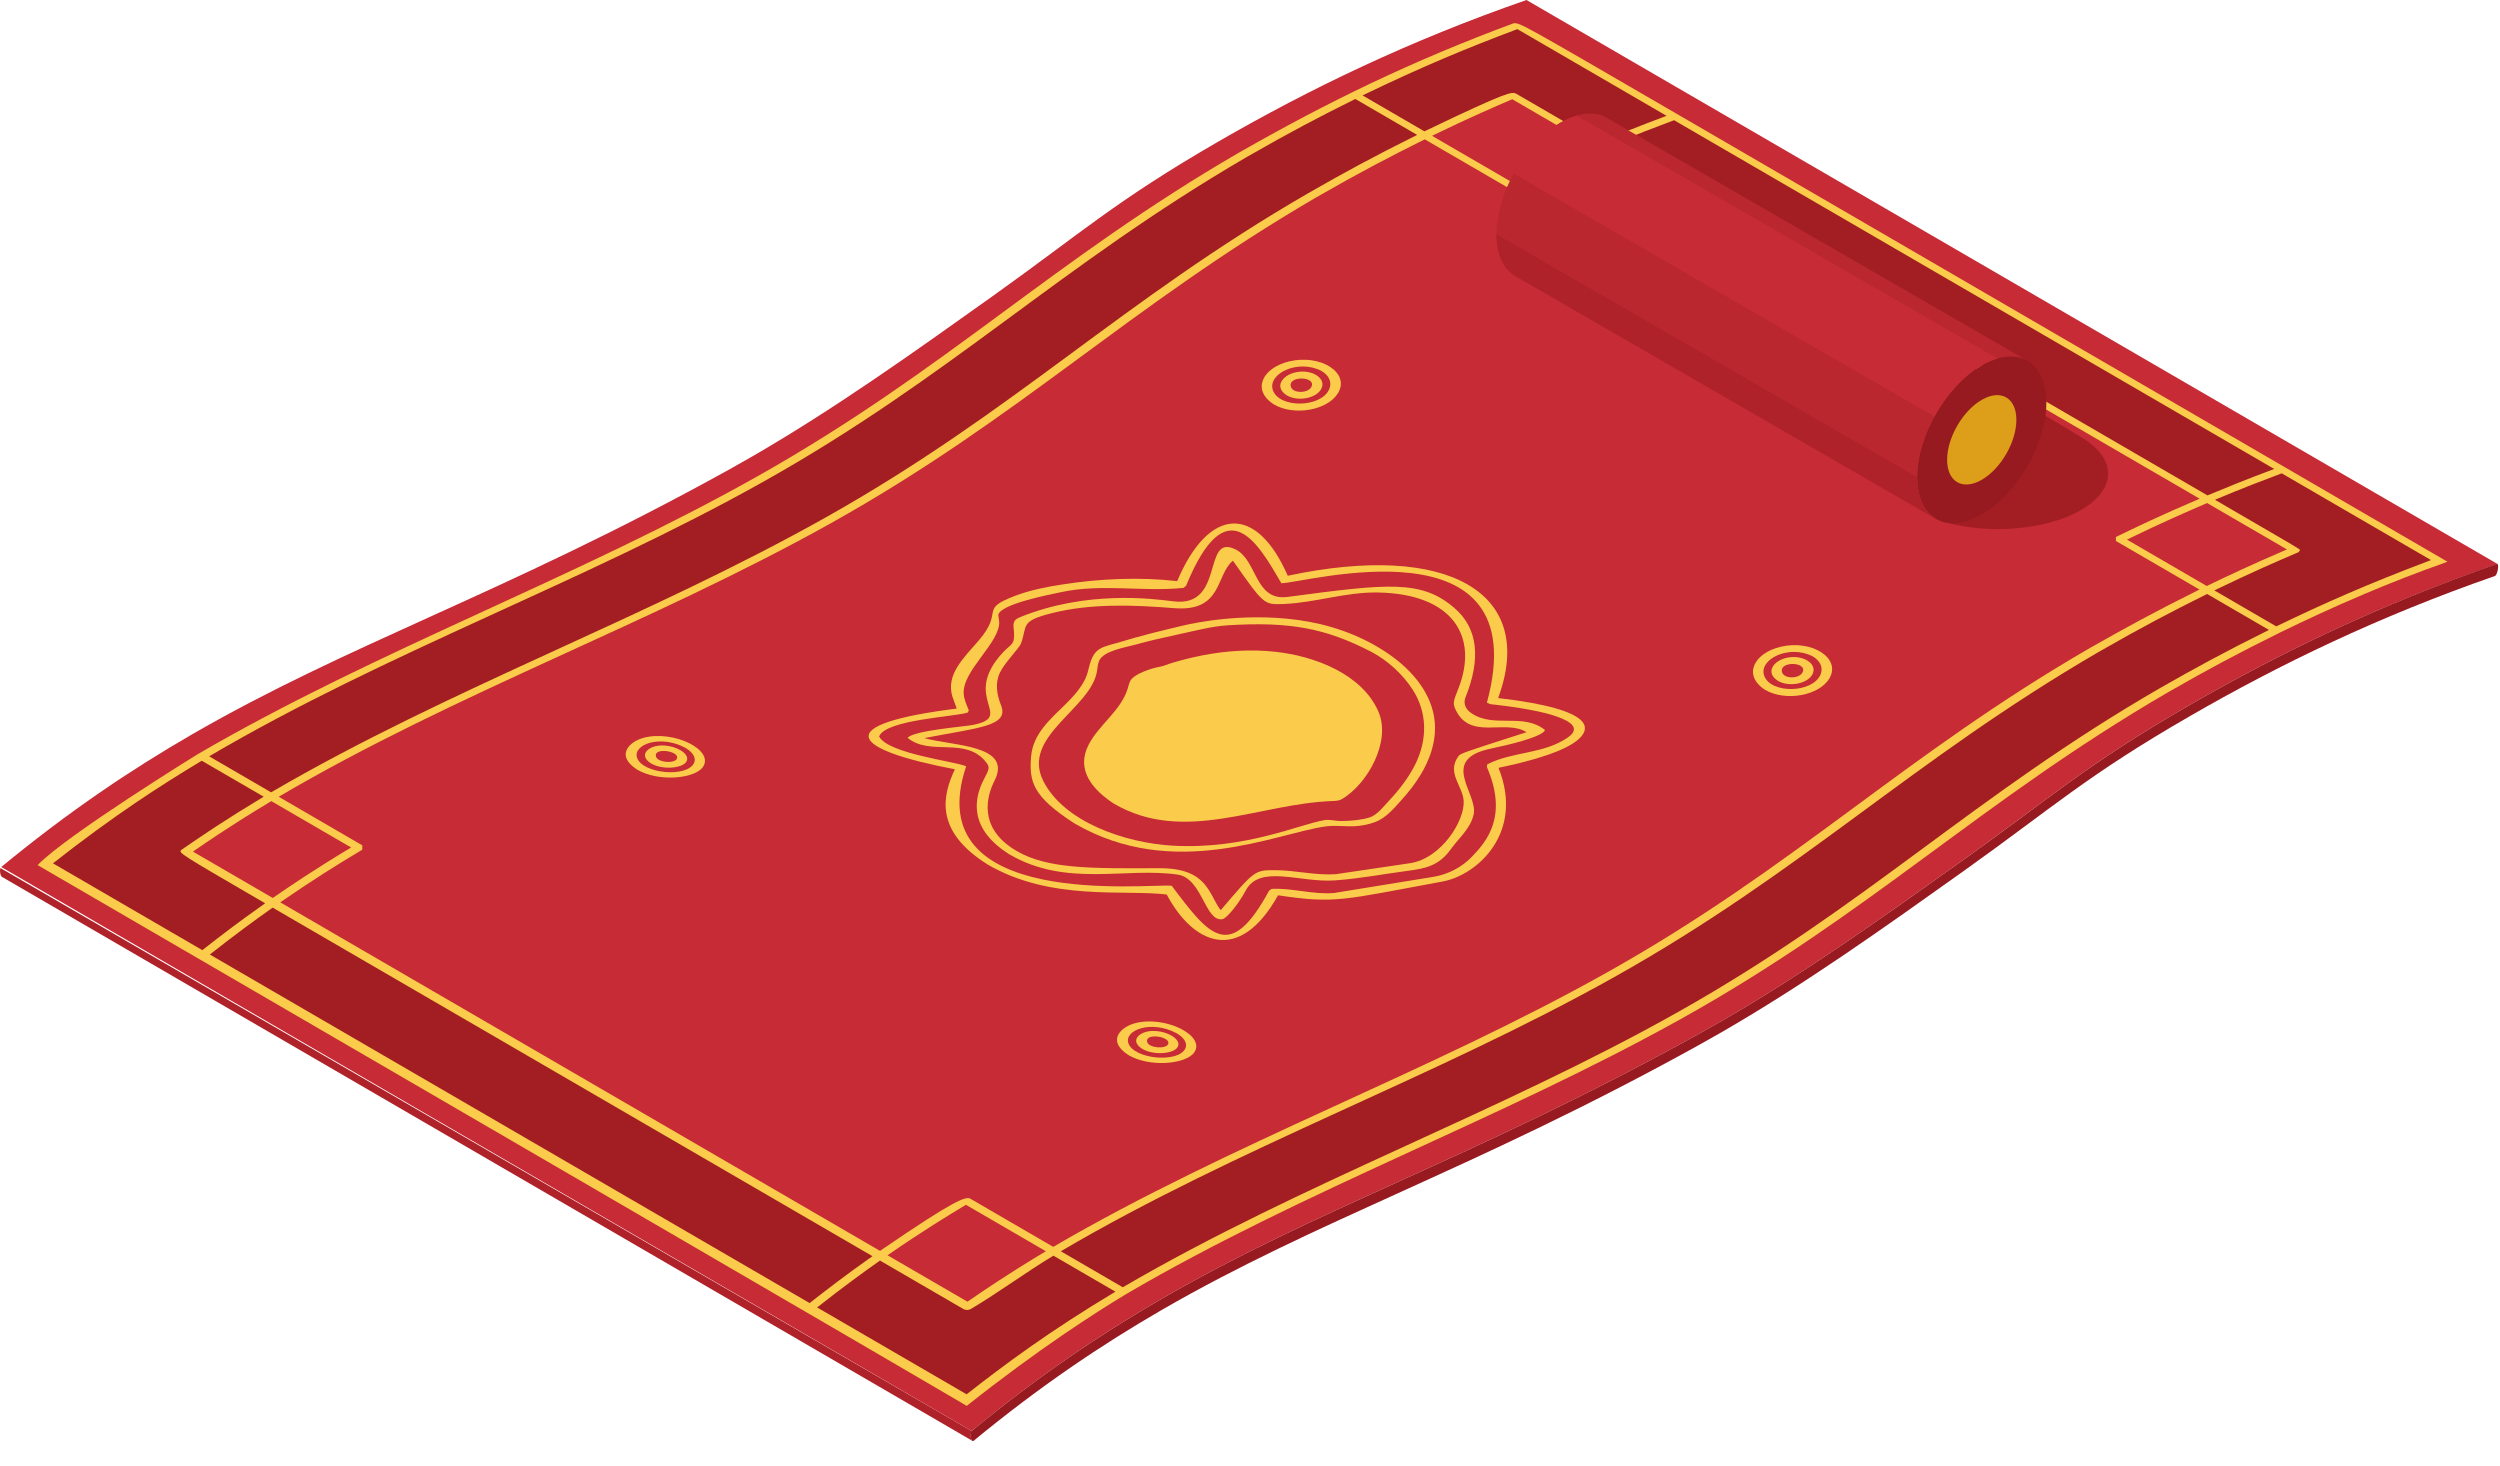 <svg width="87" height="51" viewBox="0 0 87 51" fill="none" xmlns="http://www.w3.org/2000/svg">
<path d="M6.69 25.552C9.378 24 12.031 22.796 14.902 21.493C17.94 20.115 21.383 18.553 25.388 16.332C25.644 16.19 25.9 16.045 26.153 15.899C29.018 14.244 31.705 12.328 34.536 10.311C37.632 8.104 38.815 6.995 42.416 4.916C45.558 3.102 49.041 1.416 53.121 -0L86.912 19.626C82.812 21.042 79.329 22.727 76.187 24.541C72.586 26.62 71.403 27.73 68.306 29.936C65.476 31.953 62.789 33.87 59.924 35.524C59.67 35.671 59.415 35.815 59.159 35.957C55.154 38.179 51.71 39.741 48.673 41.119C45.802 42.421 43.149 43.626 40.461 45.178C38.31 46.419 36.137 47.883 33.813 49.798L0.043 30.172C2.366 28.259 4.539 26.794 6.69 25.552Z" fill="#C72B35"/>
<path d="M38.815 42.33C41.63 40.706 44.555 39.504 47.459 38.187C50.447 36.83 53.416 35.333 57.328 33.162C57.572 33.028 58.222 32.67 58.461 32.532C60.911 31.046 62.989 29.367 65.747 27.403C66.656 26.756 67.606 26.112 68.255 25.631C70.04 24.306 71.742 23.376 74.475 21.797C76.318 20.734 78.002 19.996 79.861 19.142L52.706 3.286C49.642 4.426 47.388 5.872 44.432 7.579C41.988 8.989 40.609 9.999 38.925 11.248C38.224 11.768 37.498 12.306 36.622 12.931C33.711 15.003 30.902 16.872 27.936 18.584C27.668 18.739 27.398 18.891 27.125 19.043C23.01 21.325 19.192 22.759 16.11 24.157C13.339 25.413 10.902 26.913 8.332 28.397C7.36 28.958 7.393 29.039 6.475 29.664L33.64 45.452C35.39 44.118 36.916 43.428 38.815 42.33ZM7.054 26.186C9.717 24.649 12.382 23.439 15.203 22.159C18.251 20.777 21.705 19.21 25.741 16.971C26.002 16.827 26.26 16.68 26.518 16.532C29.394 14.871 32.07 12.964 34.959 10.906C35.836 10.283 36.559 9.745 37.228 9.249C38.906 8.005 40.231 7.022 42.781 5.549C46.156 3.6 49.268 2.134 52.797 0.889L84.832 19.466C81.628 20.67 78.843 22.031 75.764 23.81C73.14 25.324 71.735 26.244 70.02 27.516C69.359 28.007 68.438 28.723 67.514 29.381C64.711 31.378 62.374 33.058 59.557 34.684C59.308 34.827 58.926 35.103 58.674 35.243C54.69 37.452 51.313 38.943 48.29 40.315C45.434 41.61 42.704 42.908 39.982 44.479C37.752 45.767 35.783 47.017 33.742 48.666L1.397 30.115C3.241 28.66 5.053 27.342 7.054 26.186Z" fill="#A31E22"/>
<path d="M0.017 30.209L33.813 49.798C33.748 49.923 33.784 50.109 33.842 50.143L0.071 30.517C0.013 30.483 -0.022 30.299 0.017 30.209Z" fill="#B02229"/>
<path d="M33.812 49.798C36.137 47.883 38.309 46.42 40.461 45.178C43.148 43.626 45.801 42.422 48.673 41.119C51.709 39.741 55.153 38.179 59.158 35.957C59.414 35.815 59.669 35.671 59.923 35.524C62.788 33.87 65.475 31.953 68.305 29.937C71.403 27.73 72.586 26.62 76.186 24.541C79.329 22.727 82.811 21.042 86.891 19.626C86.981 19.594 86.922 19.991 86.826 20.044C82.775 21.452 79.317 23.126 76.195 24.929C72.606 27 71.434 28.103 68.345 30.304C65.501 32.331 62.8 34.254 59.911 35.921C59.661 36.065 59.409 36.208 59.154 36.349C55.131 38.581 51.683 40.147 48.638 41.529C45.776 42.827 43.131 44.027 40.455 45.571C38.326 46.801 36.178 48.248 33.878 50.143C33.79 50.194 33.723 49.87 33.812 49.798Z" fill="#971A20"/>
<path d="M36.302 27.168C37.007 28.591 39.139 29.338 40.822 29.43C43.336 29.567 45.227 28.683 46.086 28.542C46.285 28.509 46.487 28.576 46.687 28.572C47.012 28.566 47.342 28.544 47.656 28.449C47.923 28.369 48.151 28.062 48.339 27.863C48.693 27.485 49.016 27.069 49.248 26.606C49.674 25.753 49.682 24.805 49.158 23.995C48.816 23.465 48.285 22.977 47.722 22.684C46.134 21.859 44.874 21.626 42.727 21.76C42.138 21.798 41.528 21.967 40.953 22.088C40.466 22.191 39.982 22.303 39.503 22.436C39.174 22.528 38.406 22.645 38.252 22.991C38.204 23.098 38.196 23.218 38.179 23.334C37.998 24.645 35.531 25.613 36.302 27.168ZM37.822 23.49C37.93 23.171 37.947 22.789 38.261 22.589C38.444 22.472 38.724 22.422 38.931 22.358C39.672 22.128 40.43 21.945 41.186 21.766C41.557 21.678 43.512 21.257 45.579 21.642C46.615 21.835 47.642 22.246 48.489 22.876C49.277 23.462 49.937 24.31 49.939 25.333C49.941 25.904 49.741 26.453 49.451 26.939C49.262 27.256 49.034 27.55 48.787 27.823C48.518 28.122 48.233 28.467 47.853 28.608C47.623 28.693 47.379 28.742 47.133 28.753C46.802 28.768 46.467 28.714 46.135 28.759C44.419 28.993 40.859 30.676 37.391 28.654C35.936 27.717 35.81 27.203 35.882 26.33C35.947 25.535 36.548 25.032 37.078 24.51C37.345 24.247 37.6 23.968 37.766 23.628L37.822 23.49Z" fill="#FBCC4B"/>
<path d="M39.335 23.693C39.462 23.451 40.087 23.249 40.345 23.207C40.496 23.182 40.653 23.107 40.801 23.064C41.141 22.964 41.486 22.877 41.834 22.809C42.669 22.646 43.527 22.589 44.374 22.681C45.742 22.828 47.407 23.455 47.972 24.771C48.415 25.805 47.596 27.276 46.702 27.808C46.603 27.866 46.483 27.872 46.37 27.876C43.809 27.963 41.204 29.39 38.764 27.968C38.038 27.496 37.432 26.802 37.879 25.927C38.242 25.215 39.004 24.741 39.244 23.963C39.272 23.873 39.292 23.776 39.335 23.693Z" fill="#FBCC4B"/>
<path d="M40.776 30.824C42.079 32.559 42.797 33.515 44.164 30.996L44.256 30.933C44.985 30.898 45.697 31.14 46.428 31.076L49.877 30.515C50.389 30.431 50.861 30.188 51.222 29.815C51.754 29.267 52.48 28.391 51.742 26.689L51.756 26.599C52.648 26.141 53.731 26.251 54.576 25.653C55.127 25.264 54.377 25.005 54.13 24.92C53.435 24.68 52.251 24.547 51.862 24.504L51.744 24.454C53.508 17.953 45.322 20.314 44.591 20.296C43.766 18.878 42.684 16.956 41.277 20.381L41.188 20.458C39.773 20.603 38.343 20.303 36.933 20.605C36.554 20.686 34.809 21.018 34.74 21.4L34.772 21.628C34.817 22.359 33.472 23.343 33.537 24.151C33.551 24.346 33.638 24.531 33.712 24.71L33.688 24.792C33.29 24.944 30.822 25.036 30.592 25.629C30.915 26.235 33.224 26.489 33.623 26.667C31.93 31.688 39.946 30.744 40.776 30.824ZM33.294 24.658L33.143 24.24C32.912 23.478 33.524 22.909 34.062 22.286C34.962 21.244 34.039 21.223 35.333 20.732C35.857 20.535 36.414 20.425 36.965 20.34C38.278 20.136 39.644 20.075 40.966 20.223C42.069 17.623 43.723 17.542 44.814 20.036C50.411 18.844 53.49 20.634 52.135 24.292C55.632 24.698 55.352 25.397 54.873 25.776C54.243 26.277 52.666 26.612 52.148 26.721C53.049 28.96 51.431 30.451 50.196 30.678C46.73 31.315 46.477 31.458 44.476 31.156C43.117 33.588 41.516 32.847 40.602 31.129C39.102 30.947 36.577 31.369 34.376 30.088C32.518 28.929 32.788 27.706 33.23 26.771C29.542 26.069 28.903 25.209 33.294 24.658Z" fill="#FBCC4B"/>
<path d="M35.379 29.614C36.451 30.237 37.919 30.225 40.322 30.213C42.042 30.204 42.051 31.116 42.481 31.675C43.664 30.283 43.664 30.283 44.36 30.282C45.072 30.281 45.77 30.471 46.484 30.422L49.064 30.04C50.163 29.877 50.989 28.543 50.935 27.858C50.895 27.345 50.342 26.894 50.746 26.326C50.823 26.219 50.823 26.219 53.124 25.48C52.364 25.006 51.149 25.792 50.643 24.671C50.551 24.468 50.586 24.382 50.75 23.966C51.464 22.155 50.568 20.656 47.924 20.618C46.817 20.604 45.757 20.977 44.655 21.02C43.984 21.045 43.984 21.045 42.906 19.512C42.299 20.006 42.553 21.301 40.86 21.164C39.47 21.052 37.981 20.991 36.615 21.335C35.496 21.616 35.756 21.756 35.536 22.379C35.469 22.569 34.965 23.048 34.795 23.413C34.62 23.786 34.69 24.175 34.837 24.546C35.128 25.278 34.032 25.322 32.168 25.685C33.117 25.963 35.257 25.903 34.609 27.169C34.373 27.632 33.973 28.797 35.379 29.614ZM34.325 26.537C33.612 25.613 32.384 26.33 31.586 25.679C31.776 25.421 33.559 25.289 33.87 25.225C35.335 24.928 33.426 24.296 34.903 22.704C35.18 22.405 35.31 22.454 35.289 22.026C35.277 21.765 35.197 21.6 35.484 21.483C37.806 20.539 40.082 20.831 40.83 20.926C42.648 21.159 41.826 18.55 42.99 19.116C43.759 19.487 43.654 20.924 44.802 20.773C48.294 20.312 49.47 20.157 50.633 21.176C51.423 21.868 51.546 22.909 50.999 24.269C50.921 24.463 50.988 24.661 51.176 24.798C51.954 25.368 53.002 24.784 53.768 25.406C53.665 25.656 52.414 25.941 51.88 26.052C50.059 26.431 51.439 27.614 51.284 28.336C51.176 28.835 50.774 29.154 50.492 29.548C50.068 30.139 49.602 30.222 48.986 30.305C48.129 30.419 47.331 30.574 46.462 30.637C45.238 30.728 43.847 30.066 43.354 30.986C43.105 31.452 42.69 31.966 42.535 31.989C41.928 32.075 41.843 30.561 40.981 30.436C39.152 30.171 37.117 30.89 35.127 29.732C33.726 28.852 33.873 27.822 34.243 27.113C34.419 26.776 34.456 26.707 34.325 26.537Z" fill="#FBCC4B"/>
<path d="M23.852 26.025C22.962 25.548 22.02 25.917 22.169 26.367C22.353 26.927 23.912 27.072 24.154 26.551C24.233 26.381 24.117 26.18 23.852 26.025ZM22.177 26.785C21.395 26.286 21.905 25.803 22.41 25.672C23.456 25.402 24.874 26.108 24.459 26.694C24.172 27.101 22.92 27.219 22.177 26.785Z" fill="#FBCC4B"/>
<path d="M22.831 26.335C22.894 26.534 23.469 26.587 23.555 26.402C23.678 26.137 22.721 25.99 22.831 26.335ZM22.658 26.568C22.242 26.302 22.516 26.043 22.787 25.973C23.339 25.831 24.093 26.208 23.878 26.518C23.727 26.737 23.059 26.801 22.658 26.568Z" fill="#FBCC4B"/>
<path d="M39.266 36.3C39.451 36.861 41.009 37.006 41.252 36.484C41.331 36.315 41.215 36.113 40.95 35.958C40.059 35.482 39.118 35.85 39.266 36.3ZM39.508 35.605C40.553 35.335 41.971 36.041 41.557 36.627C41.27 37.034 40.018 37.153 39.274 36.719C38.492 36.219 39.003 35.736 39.508 35.605Z" fill="#FBCC4B"/>
<path d="M39.925 36.27C39.987 36.468 40.563 36.521 40.65 36.336C40.773 36.071 39.815 35.925 39.925 36.27ZM39.881 35.908C40.433 35.765 41.188 36.142 40.972 36.453C40.821 36.672 40.152 36.735 39.752 36.502C39.337 36.237 39.61 35.977 39.881 35.908Z" fill="#FBCC4B"/>
<path d="M45.989 12.91C45.163 12.479 44.103 13.012 44.295 13.574C44.514 14.219 45.983 14.194 46.259 13.54C46.359 13.306 46.255 13.065 45.989 12.91ZM44.331 14.074C43.531 13.557 43.954 12.792 44.866 12.576C45.963 12.317 46.981 12.972 46.568 13.672C46.212 14.277 45.041 14.488 44.331 14.074Z" fill="#FBCC4B"/>
<path d="M44.925 13.466C45.004 13.702 45.54 13.692 45.642 13.452C45.799 13.083 44.793 13.069 44.925 13.466ZM44.78 13.759C44.325 13.466 44.627 13.067 45.065 12.962C45.647 12.822 46.19 13.172 45.972 13.547C45.784 13.869 45.16 13.981 44.78 13.759Z" fill="#FBCC4B"/>
<path d="M61.391 23.508C61.61 24.153 63.079 24.128 63.355 23.474C63.454 23.24 63.35 22.998 63.085 22.843C62.257 22.412 61.199 22.946 61.391 23.508ZM61.962 22.509C63.058 22.25 64.077 22.906 63.664 23.606C63.308 24.211 62.137 24.421 61.427 24.008C60.627 23.491 61.05 22.725 61.962 22.509Z" fill="#FBCC4B"/>
<path d="M62.017 23.4C62.095 23.636 62.632 23.627 62.734 23.386C62.891 23.017 61.886 23.004 62.017 23.4ZM62.157 22.896C62.739 22.757 63.282 23.107 63.064 23.481C62.876 23.804 62.252 23.915 61.872 23.694C61.417 23.401 61.719 23.001 62.157 22.896Z" fill="#FBCC4B"/>
<path d="M7.041 33.065C7.686 32.56 8.257 32.119 9.227 31.434C6.199 29.674 6.199 29.674 6.317 29.573C7.067 29.055 7.849 28.523 9.177 27.725C8.531 27.35 7.668 26.849 7.021 26.473C5.619 27.317 4.02 28.334 1.843 30.044C3.576 31.052 5.308 32.058 7.041 33.065ZM28.175 45.347C28.821 44.842 29.391 44.401 30.362 43.715C23.404 39.672 16.446 35.629 9.488 31.585C8.861 32.03 8.264 32.461 7.302 33.217C14.259 37.261 21.217 41.304 28.175 45.347ZM33.638 48.522C34.958 47.488 36.499 46.34 38.816 44.95C38.169 44.574 37.307 44.073 36.66 43.697C35.687 44.283 34.776 44.963 33.8 45.544C33.678 45.617 33.575 45.576 33.537 45.56C32.662 45.052 31.497 44.375 30.623 43.867C29.995 44.312 29.398 44.743 28.436 45.499C29.509 46.122 32.658 47.952 33.638 48.522ZM58.439 35.194C64.968 31.515 68.68 27.697 75.165 23.948C76.422 23.232 77.398 22.697 78.96 21.922C78.315 21.546 77.453 21.046 76.807 20.67C75.547 21.298 74.57 21.806 73.014 22.699C66.504 26.489 62.75 30.32 56.173 34.004C49.915 37.508 43.108 39.904 36.917 43.544C37.563 43.92 38.427 44.421 39.073 44.797C45.311 41.157 52.153 38.737 58.439 35.194ZM84.6 19.491C82.868 18.485 81.137 17.478 79.404 16.472C78.687 16.742 78.069 16.976 77.08 17.392C80.019 19.099 80.019 19.099 80.043 19.144L79.988 19.216C79.253 19.53 78.42 19.888 77.059 20.546C77.706 20.922 78.567 21.422 79.213 21.798C80.866 21.003 82.344 20.34 84.6 19.491ZM58.258 4.183C57.541 4.453 56.922 4.687 55.933 5.102C62.884 9.141 69.869 13.2 76.82 17.24C77.493 16.961 78.129 16.698 79.144 16.32C72.193 12.281 65.209 8.222 58.258 4.183ZM52.804 1.013C51.076 1.666 49.572 2.28 47.416 3.32C48.063 3.696 48.924 4.196 49.57 4.571C52.522 3.152 52.608 3.191 52.765 3.262C53.637 3.768 54.8 4.444 55.672 4.951C56.346 4.672 56.982 4.409 57.997 4.031C56.266 3.026 54.535 2.02 52.804 1.013ZM12.219 29.493C11.386 29.009 10.274 28.364 9.442 27.879C8.898 28.206 7.99 28.753 6.714 29.635C7.547 30.119 8.658 30.765 9.491 31.249C10.046 30.869 10.882 30.294 12.219 29.493ZM55.4 5.065C54.568 4.582 53.458 3.937 52.626 3.453C51.978 3.732 51.093 4.115 49.834 4.726C50.667 5.209 51.776 5.854 52.609 6.338C53.244 6.032 54.113 5.615 55.4 5.065ZM76.795 20.393C77.43 20.088 78.299 19.67 79.586 19.12L76.808 17.506C76.161 17.785 75.275 18.167 74.017 18.778L76.795 20.393ZM30.886 43.683C31.721 44.167 32.834 44.814 33.668 45.299C34.221 44.919 35.059 44.343 36.396 43.543L33.615 41.927C33.071 42.254 32.162 42.801 30.886 43.683ZM33.743 41.7C34.616 42.207 35.78 42.884 36.653 43.391C42.865 39.765 49.675 37.347 55.942 33.831C62.504 30.149 66.236 26.305 72.745 22.541C74.005 21.827 74.981 21.292 76.542 20.516C75.671 20.01 74.508 19.334 73.636 18.827L73.631 18.688C74.383 18.324 75.162 17.948 76.548 17.355C69.597 13.315 62.612 9.257 55.661 5.217C52.55 6.559 52.55 6.559 52.489 6.538C51.617 6.031 50.454 5.356 49.582 4.849C48.323 5.476 47.345 5.985 45.79 6.877C39.273 10.678 35.51 14.522 28.916 18.207C22.668 21.699 15.877 24.095 9.699 27.727C10.572 28.234 11.736 28.911 12.608 29.418V29.569C11.693 30.116 10.896 30.614 9.752 31.401C16.711 35.444 23.668 39.488 30.625 43.531C33.358 41.654 33.571 41.679 33.743 41.7ZM43.371 5.473C36.865 9.264 33.111 13.096 26.535 16.78C20.276 20.284 13.469 22.68 7.278 26.32C7.925 26.696 8.787 27.197 9.434 27.573C15.671 23.933 22.513 21.512 28.8 17.97C35.33 14.291 39.041 10.473 45.525 6.724C46.779 6.007 47.755 5.471 49.318 4.695C48.672 4.32 47.81 3.819 47.165 3.444C45.904 4.071 44.927 4.58 43.371 5.473ZM6.886 26.242C13.189 22.573 20.096 20.116 26.441 16.529C32.945 12.853 36.649 9.065 43.106 5.317C46.194 3.553 49.122 2.125 52.682 0.807C52.918 0.805 52.918 0.805 58.419 4.001C61.657 5.883 81.841 17.613 85.174 19.549C83.147 20.261 81.213 21.1 79.349 22.01C77.854 22.75 76.901 23.259 75.428 24.102C68.882 27.915 65.101 31.785 58.474 35.472C52.203 38.962 45.408 41.397 39.205 45.025C38.105 45.688 36.143 46.943 33.641 48.925C33.641 48.925 34.123 49.176 1.309 30.106C2.3 29.071 6.841 26.27 6.886 26.242Z" fill="#FBCC4B"/>
<path d="M69.167 13.397C69.649 13.525 72.21 15.075 72.543 15.289C73.055 15.617 73.361 16.031 73.361 16.481C73.361 17.548 71.644 18.412 69.524 18.412C68.801 18.412 68.126 18.31 67.549 18.135V14.828L69.167 13.397Z" fill="#A31E22"/>
<path d="M66.716 16.605C66.716 18.038 67.724 18.62 68.965 17.903C70.206 17.186 71.213 15.443 71.213 14.009C71.213 12.575 70.206 11.995 68.965 12.711C67.724 13.428 66.716 15.171 66.716 16.605Z" fill="#971A20"/>
<path d="M67.76 16.001C67.76 16.769 68.3 17.081 68.965 16.697C69.63 16.312 70.17 15.379 70.17 14.61C70.17 13.842 69.63 13.531 68.965 13.915C68.3 14.299 67.76 15.233 67.76 16.001Z" fill="#DD9E1A"/>
<path d="M70.568 12.562L55.928 4.109C55.52 3.866 54.952 3.896 54.324 4.258C53.082 4.975 52.076 6.719 52.076 8.151C52.076 8.86 52.321 9.36 52.719 9.599L67.36 18.052C66.962 17.812 66.716 17.312 66.716 16.604C66.716 15.171 67.723 13.428 68.964 12.711C69.593 12.348 70.16 12.318 70.568 12.562Z" fill="#BB272F"/>
<path d="M66.715 16.604C66.715 17.312 66.962 17.812 67.359 18.052L52.719 9.599C52.32 9.36 52.075 8.86 52.075 8.151L66.715 16.604Z" fill="#B02229"/>
<path d="M54.323 4.258C54.515 4.147 54.698 4.077 54.875 4.027L69.516 12.48C69.338 12.53 69.155 12.6 68.963 12.711C68.312 13.087 67.73 13.747 67.319 14.496L52.679 6.043C53.09 5.294 53.672 4.634 54.323 4.258Z" fill="url(#paint0_linear_225_3998)"/>
<defs>
<linearGradient id="paint0_linear_225_3998" x1="69.516" y1="9.261" x2="52.679" y2="9.261" gradientUnits="userSpaceOnUse">
<stop stop-color="#C72B35"/>
<stop offset="1" stop-color="#C72B35"/>
</linearGradient>
</defs>
</svg>
